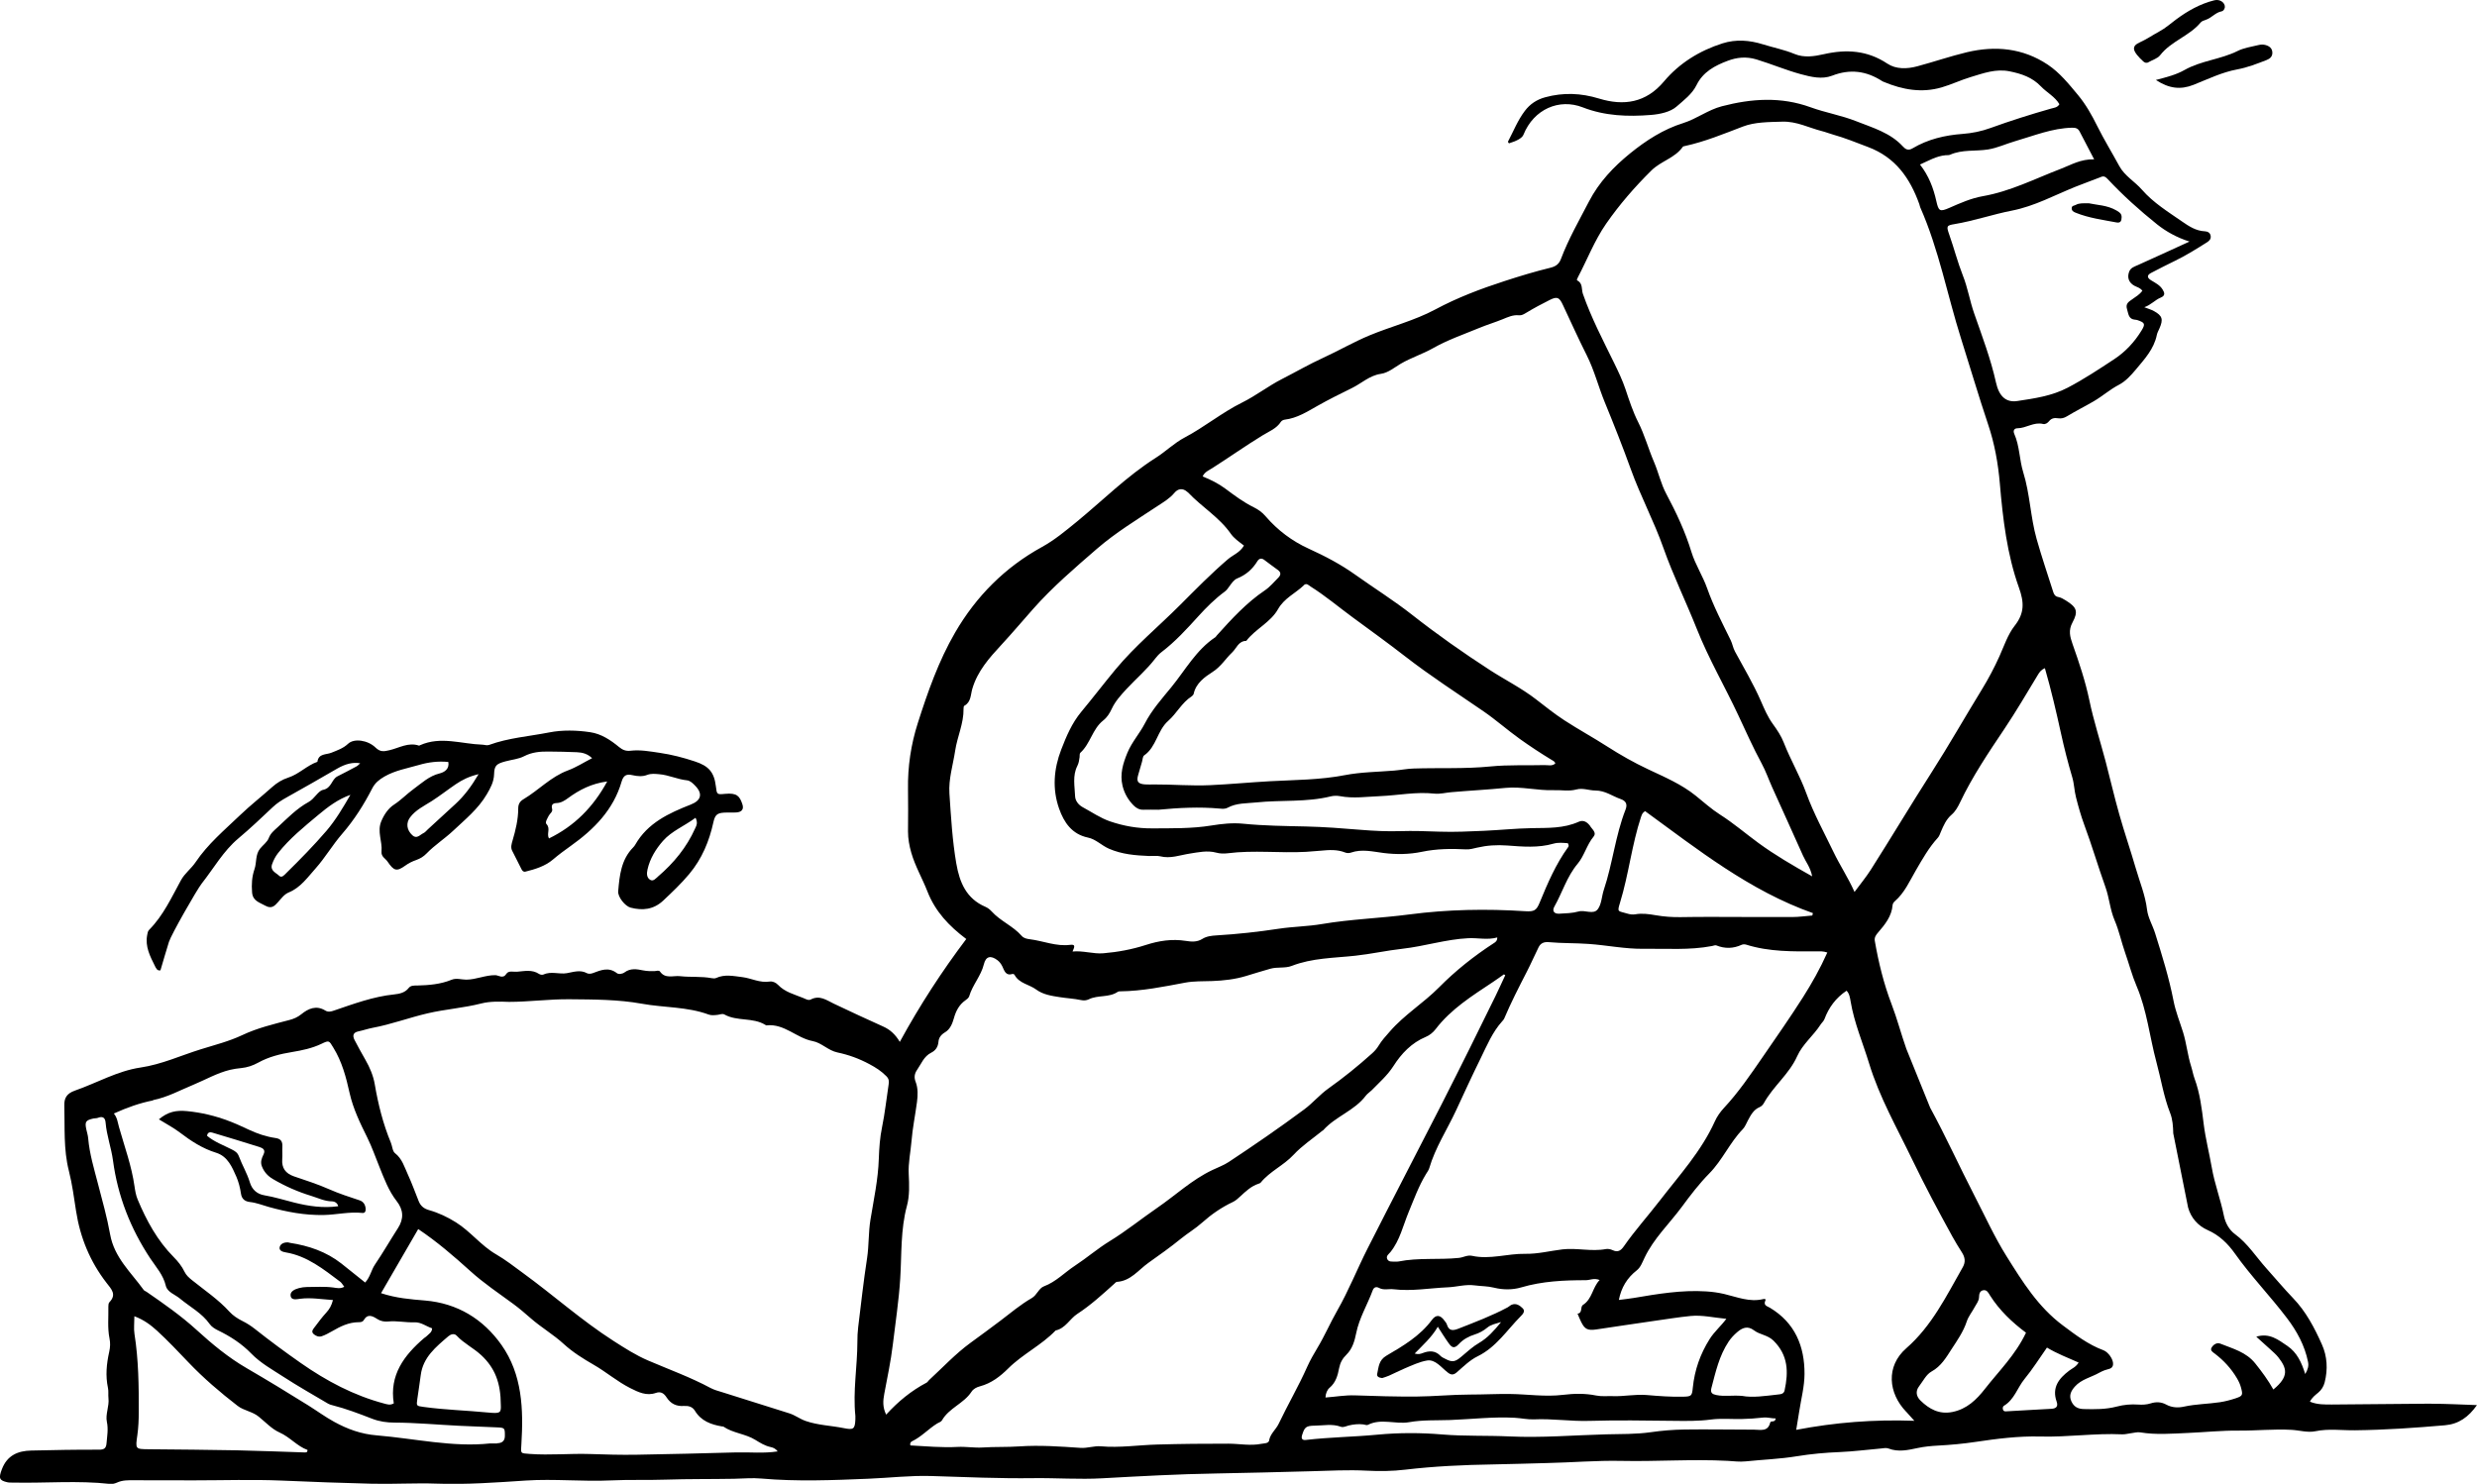 <svg xmlns="http://www.w3.org/2000/svg" width="691" height="414" viewBox="0 0 691 414" fill="none"><g clip-path="url(#clip0_52_1354)"><path d="M678.275 391.633C669.024 391.66 659.787 391.846 650.536 391.872C648.513 391.872 646.409 391.926 644.386 391.074C645.012 389.877 645.864 389.251 646.689 388.573C647.607 387.814 648.22 386.829 648.513 385.659C649.418 382.053 649.231 378.433 647.727 375.094C645.651 370.45 643.295 365.939 639.701 362.2C637.132 359.526 634.749 356.665 632.26 353.897C629.372 350.677 627.056 346.952 623.462 344.317C621.904 343.173 620.813 341.27 620.4 339.234C619.482 334.67 617.791 330.306 617.006 325.715C616.301 321.67 615.262 317.679 614.756 313.607C614.224 309.296 613.718 305.011 612.201 300.913C611.802 299.822 611.615 298.651 611.269 297.573C610.271 294.447 609.978 291.173 609.006 288.02C608.101 285.119 606.93 282.245 606.344 279.251C605.093 272.811 603.15 266.584 601.193 260.344C600.501 258.148 599.223 256.046 598.957 253.824C598.477 249.779 596.92 246.106 595.815 242.274C594.351 237.218 592.621 232.228 591.196 227.159C589.812 222.289 588.694 217.365 587.403 212.469C585.899 206.774 584.062 201.146 582.864 195.397C581.733 189.995 579.989 184.833 578.165 179.67C577.446 177.621 576.981 175.864 578.139 173.709C579.842 170.529 579.35 169.438 576.235 167.495C575.61 167.109 574.931 166.71 574.225 166.577C573.307 166.417 572.987 165.832 572.761 165.1C571.204 160.19 569.54 155.32 568.142 150.357C566.425 144.263 566.305 137.849 564.415 131.769C563.324 128.256 563.43 124.464 561.913 121.044C561.487 120.073 561.979 119.487 562.818 119.487C565.267 119.461 567.384 117.664 569.939 118.29C570.578 118.449 571.204 118.024 571.616 117.518C572.309 116.653 573.16 116.547 574.185 116.706C575.024 116.826 575.783 116.653 576.595 116.161C579.03 114.684 581.599 113.406 584.062 111.969C586.484 110.559 588.588 108.67 591.117 107.352C592.94 106.408 594.471 104.731 595.815 103.121C598.251 100.207 600.887 97.373 601.685 93.448C601.805 92.835 602.138 92.263 602.391 91.678C603.536 89.097 603.243 88.085 600.86 86.781C600.128 86.382 599.303 86.156 598.185 85.717C600.061 85.078 601.193 83.668 602.75 83.042C604.188 82.457 603.788 81.592 603.296 80.78C602.564 79.57 601.299 78.944 600.115 78.226C598.89 77.481 598.903 76.775 600.075 76.15C602.311 74.966 604.587 73.835 606.863 72.717C609.925 71.227 612.8 69.417 615.675 67.608C616.34 67.182 616.833 66.689 616.7 65.811C616.553 64.867 615.781 64.574 615.089 64.534C612.6 64.427 610.63 63.123 608.727 61.806C604.813 59.092 600.714 56.577 597.546 52.944C595.536 50.629 592.714 49.112 591.196 46.305C589.173 42.579 586.95 38.96 585.06 35.168C583.543 32.107 581.892 29.167 579.709 26.532C577.14 23.445 574.585 20.252 571.244 18.03C564.309 13.412 556.602 12.681 548.655 14.583C544.01 15.701 539.484 17.258 534.865 18.495C532.017 19.267 528.929 19.36 526.506 17.75C520.929 14.038 515.086 13.692 508.803 15.116C506.128 15.728 503.279 16.167 500.63 15.062C497.768 13.865 494.747 13.293 491.819 12.375C488.078 11.204 484.271 10.911 480.531 12.095C474.129 14.131 468.498 17.604 464.186 22.727C459.167 28.701 452.978 29.606 446.096 27.503C441.038 25.96 436.153 25.76 431.082 27.131C428.686 27.783 426.836 29.02 425.385 30.936C423.388 33.558 422.203 36.631 420.673 39.519C420.633 39.612 420.846 39.838 420.952 39.998C423.295 39.279 424.639 38.481 424.985 37.603C427.887 30.418 434.982 27.397 441.531 29.952C447.747 32.373 454.136 32.586 460.578 32.067C463.054 31.868 465.982 31.256 467.713 29.726C469.696 27.983 472.052 26.239 473.263 23.765C475.087 20.026 478.455 18.282 481.969 16.965C484.471 16.02 487.08 15.701 489.995 16.579C494.148 17.843 498.154 19.547 502.347 20.691C505.249 21.476 508.284 22.208 511.106 21.117C516.084 19.187 520.596 19.773 524.976 22.58C525.149 22.7 525.348 22.78 525.548 22.86C530.766 25.042 536.13 26 541.667 24.377C544.409 23.578 547.005 22.328 549.747 21.503C553.274 20.438 556.788 19.121 560.635 19.906C563.909 20.571 566.931 21.569 569.354 24.11C570.991 25.827 573.254 26.945 574.505 29.074C573.932 30.045 573.001 30.058 572.229 30.284C566.505 31.908 560.835 33.704 555.244 35.727C552.755 36.631 550.173 37.164 547.484 37.363C542.586 37.722 537.82 38.84 533.548 41.382C532.283 42.14 531.524 41.608 530.819 40.836C527.292 37.004 522.393 35.633 517.828 33.824C513.715 32.187 509.242 31.442 505.076 29.925C496.823 26.931 488.651 27.49 480.345 29.646C476.471 30.657 473.317 33.158 469.59 34.329C463.999 36.072 459.207 39.186 454.748 42.792C450.129 46.544 446.07 50.815 443.261 56.231C440.532 61.5 437.564 66.649 435.461 72.225C434.942 73.608 434.103 74.314 432.519 74.7C428.207 75.751 423.96 77.041 419.741 78.412C413.086 80.567 406.577 83.029 400.374 86.356C394.584 89.456 388.128 91.052 382.072 93.567C377.652 95.403 373.513 97.812 369.173 99.808C365.234 101.604 361.48 103.786 357.62 105.756C353.8 107.698 350.339 110.426 346.479 112.329C340.848 115.123 336.003 119.155 330.453 122.082C327.591 123.585 325.182 125.994 322.4 127.75C314.387 132.833 307.691 139.566 300.397 145.553C297.282 148.095 294.234 150.65 290.64 152.632C280.364 158.287 272.338 166.337 266.441 176.49C261.822 184.447 258.801 193.082 256.032 201.758C254.129 207.705 253.197 213.919 253.304 220.226C253.37 224.151 253.33 228.077 253.304 232.002C253.304 234.024 253.663 235.967 254.222 237.923C255.313 241.715 257.31 245.108 258.721 248.727C260.917 254.316 264.684 258.321 269.556 261.993C262.767 270.988 256.631 280.409 251.014 290.694C249.763 288.592 248.299 287.275 246.409 286.423C241.79 284.334 237.171 282.218 232.592 280.023C230.529 279.038 228.652 277.561 226.15 278.879C225.511 279.211 224.712 278.706 224.02 278.426C221.584 277.428 218.949 276.803 217.032 274.767C216.42 274.128 215.501 273.729 214.716 273.862C211.974 274.301 209.591 272.918 207.009 272.612C204.613 272.319 202.164 271.773 199.781 272.864C199.435 273.024 198.943 272.997 198.543 272.918C195.615 272.359 192.62 272.691 189.692 272.359C187.841 272.146 185.592 273.184 184.114 271.068C183.808 270.629 183.116 270.935 182.597 270.948C181.532 270.975 180.494 270.962 179.429 270.749C177.672 270.389 175.888 270.07 174.238 271.294C173.639 271.747 172.587 271.906 172.095 271.52C169.779 269.711 167.596 270.682 165.346 271.52C164.88 271.693 164.188 271.76 163.776 271.547C161.872 270.496 160.035 271.188 158.145 271.52C156.002 271.893 153.779 270.908 151.636 271.893C151.303 272.039 150.718 271.96 150.398 271.747C148.442 270.429 146.285 270.962 144.222 271.121C143.224 271.201 141.866 270.722 141.241 271.733C140.309 273.197 139.071 272.093 138.206 272.079C135.384 272.039 132.841 273.317 130.073 273.33C128.715 273.33 127.331 272.811 125.986 273.357C122.898 274.621 119.651 274.887 116.363 274.967C115.551 274.98 114.606 274.887 113.993 275.672C112.982 276.976 111.411 277.295 110.014 277.442C104.144 278.04 98.686 280.076 93.175 281.952C92.337 282.245 91.552 282.445 90.753 281.952C88.237 280.396 86.001 281.393 84.058 282.977C83.006 283.828 81.915 284.281 80.69 284.6C76.271 285.758 71.812 286.809 67.645 288.778C63.932 290.535 59.912 291.546 56.065 292.743C50.475 294.473 45.124 296.975 39.174 297.853C32.771 298.798 26.994 302.164 20.885 304.293C18.649 305.078 17.877 306.355 17.943 308.431C18.116 314.538 17.677 320.659 19.221 326.7C20.153 330.386 20.645 334.191 21.231 337.957C22.376 345.328 25.144 352.021 29.71 357.916C31.054 359.659 32.625 361.149 30.522 363.331C30.269 363.597 30.216 364.143 30.229 364.542C30.296 367.509 29.95 370.503 30.549 373.43C30.815 374.721 30.748 375.892 30.469 377.169C29.723 380.496 29.39 383.849 30.122 387.255C30.322 388.173 30.149 389.158 30.256 390.103C30.522 392.351 29.364 394.587 29.816 396.702C30.256 398.778 29.883 400.668 29.723 402.664C29.603 404.18 28.978 404.486 27.5 404.473C21.244 404.447 14.975 404.566 8.719 404.713C4.979 404.792 1.984 406.057 0.519 409.942C-0.399 412.377 -0.279 413.055 2.103 413.574C2.609 413.681 3.155 413.641 3.687 413.654C12.699 413.854 21.71 413.016 30.708 414.027C31.307 414.093 32.013 413.934 32.572 413.681C34.182 412.922 35.873 412.989 37.577 413.002C43.087 413.002 48.611 413.029 54.122 413.029C62.308 413.029 70.494 412.749 78.653 413.095C87.039 413.455 95.412 413.774 103.797 413.974C109.814 414.12 115.83 413.734 121.86 413.947C130.139 414.24 138.405 413.628 146.671 413.082C154.605 412.563 162.551 413.415 170.497 413.042C175.569 412.803 180.68 413.002 185.752 412.829C192.114 412.616 198.463 412.709 204.813 412.59C207.328 412.536 209.871 412.297 212.373 412.523C222.356 413.401 232.339 412.989 242.309 412.576C248.112 412.337 253.929 411.645 259.719 411.818C269.263 412.111 278.807 412.55 288.364 412.417C294.727 412.337 301.102 412.816 307.438 412.457C318.034 411.871 328.629 411.286 339.251 411.113C348.063 410.966 356.861 410.714 365.673 410.487C370.864 410.354 376.055 410.048 381.26 410.328C384.827 410.514 388.461 410.474 392.015 410.048C400.134 409.09 408.28 408.718 416.44 408.585C421.498 408.505 426.583 408.319 431.627 408.199C438.509 408.052 445.404 407.454 452.299 407.6C462.176 407.813 472.052 407.068 481.929 407.587C483.619 407.68 485.27 407.919 487.013 407.733C491.752 407.241 496.517 407.081 501.229 406.309C505.209 405.657 509.202 405.298 513.222 405.138C517.029 404.979 520.809 404.486 524.603 404.154C525.348 404.087 526.174 403.888 526.812 404.14C529.568 405.205 532.27 404.58 534.972 404.007C536.849 403.608 538.726 403.435 540.642 403.329C544.143 403.143 547.644 402.823 551.105 402.304C557.094 401.413 563.151 400.641 569.141 400.801C576.794 401.014 584.381 399.829 592.022 400.189C592.86 400.229 593.699 399.962 594.537 399.869C595.376 399.763 596.255 399.51 597.053 399.643C601.486 400.375 605.958 399.989 610.377 399.803C615.023 399.603 619.735 399.111 624.34 399.151C629.318 399.204 634.27 398.658 639.262 398.938C641.484 399.058 643.734 399.776 645.917 399.324C649.617 398.552 653.331 399.111 657.005 399.058C665.391 398.964 673.736 398.379 682.069 397.66C685.889 397.328 688.658 395.359 690.987 392.032C686.488 391.886 682.375 391.646 678.262 391.66L678.275 391.633ZM586.099 49.365C586.95 49.032 587.39 49.339 587.975 49.964C592.248 54.528 596.893 58.706 601.779 62.618C604.135 64.494 607.209 66.277 610.803 67.395C605.585 69.776 600.993 71.905 596.374 73.968C595.389 74.407 594.378 74.686 593.952 75.831C593.353 77.481 593.885 78.878 595.429 79.729C596.161 80.128 597.053 80.275 597.652 81.14C596.907 82.138 595.842 82.79 594.83 83.495C593.859 84.173 592.887 84.719 593.366 86.249C593.779 87.553 593.752 89.07 595.642 89.203C595.855 89.216 596.068 89.243 596.268 89.309C598.331 90.015 598.544 90.374 597.439 92.183C595.483 95.39 592.967 98.118 589.826 100.194C585.579 102.988 581.347 105.795 576.821 108.164C572.375 110.492 567.557 111.158 562.751 111.89C559.583 112.369 557.653 110.532 556.815 106.74C555.351 100.127 552.955 93.833 550.732 87.46C549.521 84 548.935 80.301 547.577 76.882C546.1 73.143 545.115 69.257 543.784 65.478C542.945 63.097 542.998 62.897 545.261 62.525C550.692 61.62 555.896 59.81 561.274 58.759C567.583 57.522 573.16 54.448 579.017 52.093C581.36 51.148 583.756 50.31 586.112 49.378L586.099 49.365ZM542.732 43.311C543.158 43.271 543.624 43.337 543.997 43.178C547.391 41.661 551.078 42.26 554.592 41.701C557.174 41.288 559.61 40.131 562.126 39.399C567.37 37.882 572.482 35.753 578.072 35.633C579.084 35.607 579.709 35.86 580.135 36.671C581.413 39.08 582.664 41.501 584.195 44.455C580.415 44.362 577.779 45.999 574.931 47.09C567.73 49.844 560.835 53.397 553.115 54.741C549.92 55.3 546.845 56.657 543.824 57.987C541.148 59.158 540.802 58.932 540.176 56.124C539.365 52.492 538.087 49.072 535.611 45.906C538.02 44.841 540.163 43.55 542.732 43.311ZM440.12 77.481C442.769 72.464 444.805 67.115 448.04 62.445C451.753 57.096 455.999 52.199 460.671 47.582C463.374 44.908 467.247 44.109 469.443 40.969C469.55 40.823 469.816 40.783 470.029 40.743C475.633 39.519 480.89 37.337 486.228 35.301C489.556 34.023 493.456 34.063 497.183 33.944C501.189 33.81 504.584 35.647 508.244 36.578C509.269 36.831 510.267 37.243 511.279 37.523C514.646 38.468 517.868 39.785 521.129 41.022C528.796 43.91 532.816 49.711 535.424 56.949C535.531 57.242 535.558 57.575 535.691 57.867C540.895 69.643 543.225 82.324 547.085 94.525C549.614 102.509 551.97 110.532 554.632 118.463C556.429 123.798 557.414 129.334 557.893 134.949C558.732 144.795 559.89 154.641 563.217 163.956C564.695 168.08 564.788 171.088 562.019 174.6C560.103 177.049 559.078 180.215 557.773 183.116C556.336 186.309 554.698 189.396 552.862 192.39C548.15 200.068 543.704 207.918 538.845 215.503C533.082 224.511 527.598 233.692 521.861 242.713C520.556 244.749 518.999 246.625 517.349 248.861C515.552 244.829 513.262 241.423 511.492 237.723C508.883 232.295 505.955 226.986 503.905 221.344C502.134 216.461 499.499 212.03 497.622 207.213C496.903 205.364 495.759 203.634 494.574 202.01C493.11 200.001 492.178 197.766 491.206 195.544C489.13 190.807 486.481 186.349 484.018 181.812C483.446 180.774 483.313 179.683 482.821 178.659C480.491 173.895 478.015 169.171 476.258 164.195C475.02 160.669 472.944 157.569 471.852 154.003C470.122 148.321 467.606 142.985 464.811 137.743C463.334 134.975 462.655 131.782 461.404 128.868C459.833 125.209 458.808 121.363 456.984 117.757C455.534 114.897 454.495 111.717 453.47 108.63C452.618 106.088 451.487 103.746 450.329 101.351C447.214 94.991 443.913 88.697 441.571 81.978C441.145 80.754 441.597 79.104 440.066 78.279C439.72 78.093 440 77.747 440.146 77.481H440.12ZM441.158 368.96C442.103 370.836 442.928 371.275 445.284 370.929C450.635 370.17 455.973 369.292 461.324 368.56C464.784 368.081 468.232 367.496 471.679 367.163C474.834 366.857 478.082 367.629 481.596 367.962C480.078 369.998 478.228 371.554 476.937 373.603C474.302 377.781 472.731 382.266 472.238 387.162C472.012 389.437 471.892 389.637 469.563 389.69C466.169 389.77 462.775 389.517 459.42 389.225C456.199 388.945 453.098 389.65 449.93 389.531C448.372 389.477 446.842 389.677 445.258 389.358C442.223 388.732 439.068 388.799 436.047 389.171C431.068 389.783 426.143 388.985 421.205 388.932C417.491 388.892 413.791 389.091 410.091 389.091C405.112 389.091 400.121 389.61 395.143 389.65C389.419 389.69 383.709 389.517 377.985 389.318C375.23 389.225 372.528 389.717 369.759 389.916C369.799 388.799 370.265 387.748 370.864 387.242C372.661 385.738 373.18 383.756 373.579 381.68C373.872 380.19 374.511 379.032 375.629 377.941C377.24 376.371 377.892 374.162 378.318 372.02C379.17 367.736 381.459 364.036 382.937 360.018C383.27 359.087 383.975 358.94 384.707 359.339C386.038 360.058 387.423 359.539 388.767 359.712C393.852 360.324 398.87 359.379 403.915 359.167C406.417 359.06 408.853 358.275 411.435 358.634C413.205 358.874 415.002 358.821 416.786 359.273C419.275 359.898 421.964 359.898 424.32 359.206C430.256 357.45 436.286 357.184 442.383 357.184C443.541 357.184 444.645 356.505 446.243 357.131C444.219 359.233 444.206 362.4 441.61 364.076C440.745 364.635 441.584 366.325 440.08 366.525C440.439 367.35 440.759 368.188 441.158 368.986V368.96ZM449.85 348.801C449.304 348.535 448.585 348.389 448 348.495C443.94 349.267 439.867 348.109 435.86 348.588C432.413 349.001 429.019 349.892 425.491 349.826C420.54 349.733 415.655 351.489 410.65 350.385C409.345 350.092 408.201 350.85 406.936 350.97C401.346 351.542 395.675 350.85 390.125 351.968C389.818 352.035 389.486 352.008 389.166 351.995C388.341 351.968 387.329 352.181 386.957 351.196C386.65 350.371 387.449 349.879 387.902 349.32C390.524 346.047 391.402 341.962 392.96 338.196C394.451 334.604 395.768 330.931 397.805 327.578C398.124 327.046 398.537 326.527 398.71 325.942C400.4 320.167 403.715 315.164 406.217 309.762C408.467 304.905 410.703 300.035 413.072 295.232C414.803 291.706 416.333 287.98 419.035 284.973C419.248 284.733 419.488 284.494 419.608 284.214C421.498 279.744 423.721 275.432 425.93 271.121C427.088 268.873 428.1 266.544 429.218 264.282C429.804 263.111 430.762 262.752 432.093 262.872C435.767 263.204 439.467 263.098 443.168 263.364C448.319 263.723 453.43 264.801 458.555 264.721C464.891 264.628 471.28 265.16 477.589 263.949C478.002 263.87 478.481 263.643 478.801 263.776C481.197 264.734 483.526 264.681 485.869 263.603C486.228 263.444 486.747 263.444 487.133 263.564C493.576 265.599 500.231 265.466 506.873 265.44C507.725 265.44 508.563 265.347 509.761 265.759C507.752 270.27 505.449 274.328 502.973 278.24C499.392 283.882 495.546 289.35 491.765 294.859C488.358 299.796 484.99 304.772 480.877 309.176C479.879 310.254 478.987 311.531 478.388 312.862C474.634 321.178 468.511 327.871 463.027 334.976C459.74 339.248 456.106 343.266 453.018 347.71C452.166 348.934 451.314 349.506 449.837 348.788L449.85 348.801ZM443.687 230.578C442.928 229.514 441.837 228.622 440.413 229.274C436.206 231.177 431.761 230.977 427.315 231.057C422.869 231.137 418.436 231.603 413.991 231.802C409.864 231.975 405.751 232.188 401.598 232.042C397.925 231.909 394.224 231.776 390.524 231.895C386.943 232.002 383.309 231.829 379.729 231.536C374.564 231.11 369.44 230.711 364.249 230.592C358.445 230.458 352.602 230.405 346.798 229.82C343.83 229.527 340.875 229.846 337.92 230.325C332.476 231.217 326.965 231.084 321.455 231.124C317.328 231.15 313.495 230.472 309.661 229.168C306.919 228.223 304.563 226.573 302.047 225.216C300.889 224.591 299.971 223.446 299.918 222.182C299.811 219.361 299.159 216.447 300.53 213.72C300.929 212.935 301.062 212.11 301.169 211.271C301.222 210.846 301.129 210.26 301.382 210.034C304.177 207.492 304.75 203.394 307.744 201.026C308.876 200.134 309.555 199.017 310.154 197.739C311.139 195.637 312.656 193.974 314.253 192.244C316.902 189.383 319.91 186.842 322.28 183.728C322.786 183.063 323.385 182.424 324.05 181.919C327.857 179.018 331.078 175.492 334.259 171.979C336.549 169.451 338.945 167.069 341.687 165.047C342.219 164.661 342.539 164.155 342.911 163.65C343.524 162.798 344.216 161.76 345.108 161.401C347.597 160.403 349.42 158.793 350.791 156.544C351.217 155.852 351.896 155.613 352.681 156.212C353.946 157.183 355.237 158.114 356.528 159.059C357.447 159.738 357.3 160.483 356.595 161.188C355.384 162.385 354.279 163.756 352.894 164.687C347.73 168.16 343.59 172.698 339.464 177.275C339.318 177.434 339.224 177.647 339.065 177.767C333.714 181.306 330.679 186.935 326.766 191.725C324.13 194.945 321.321 198.072 319.338 201.917C317.914 204.658 315.731 207.067 314.506 210.034C313.282 213.001 312.363 215.968 313.149 219.242C313.668 221.371 314.706 223.154 316.21 224.697C316.982 225.482 317.874 225.974 319.032 225.921C320.403 225.868 321.787 225.921 323.172 225.921C328.869 225.376 334.566 225.083 340.276 225.602C341.021 225.668 341.793 225.735 342.472 225.362C344.988 223.992 347.73 224.178 350.472 223.885C357.38 223.154 364.408 223.885 371.237 222.195C372.035 221.996 372.954 221.983 373.779 222.129C377.533 222.847 381.233 222.275 384.973 222.129C390.031 221.916 395.05 220.865 400.134 221.424C401.718 221.597 403.289 221.158 404.873 221.025C409.918 220.585 414.962 220.333 420.007 219.827C424.453 219.388 428.952 220.625 433.531 220.466C435.581 220.386 437.671 220.838 439.76 220.266C441.557 219.774 443.341 220.559 445.031 220.559C447.8 220.559 449.77 222.129 452.113 222.941C453.603 223.46 454.056 224.404 453.47 225.895C450.635 233.133 449.876 240.93 447.414 248.262C446.815 250.058 446.802 252.24 445.737 253.664C444.512 255.301 442.183 253.797 440.346 254.316C438.642 254.795 436.792 254.822 434.995 254.928C433.557 255.008 432.919 254.17 433.611 252.959C435.847 249.02 437.098 244.576 440.106 240.997C441.983 238.761 442.649 235.701 444.579 233.386C445.431 232.361 444.233 231.403 443.674 230.618L443.687 230.578ZM363.663 163.317C364.488 162.545 365.007 163.264 365.58 163.623C369.719 166.218 373.446 169.384 377.386 172.272C382.258 175.851 387.17 179.39 391.948 183.103C399.003 188.585 406.497 193.401 413.844 198.458C417.345 200.866 420.526 203.7 423.987 206.175C426.836 208.211 429.751 210.127 432.746 211.95C433.185 212.216 433.717 212.389 433.877 213.014C432.972 213.839 431.867 213.44 430.842 213.467C425.851 213.6 420.819 213.347 415.868 213.839C408.68 214.558 401.492 214.185 394.304 214.425C392.507 214.478 390.724 214.851 388.927 214.997C384.321 215.383 379.676 215.396 375.137 216.274C368.268 217.605 361.307 217.592 354.359 217.964C348.755 218.27 343.151 218.816 337.561 219.069C332.396 219.308 327.165 218.842 321.96 218.869C321.108 218.869 320.257 218.922 319.405 218.856C317.435 218.696 316.982 218.044 317.515 216.208C317.861 214.984 318.22 213.773 318.579 212.549C318.766 211.937 318.766 211.045 319.178 210.766C322.626 208.384 322.812 203.833 325.9 201.119C328.23 199.07 329.681 196.063 332.409 194.306C332.662 194.147 332.928 193.841 332.995 193.574C333.634 190.581 336.15 188.838 338.266 187.48C340.609 185.99 341.86 183.808 343.71 182.052C344.961 180.867 345.48 178.832 347.677 178.805C350.246 175.452 354.439 173.669 356.528 169.957C358.245 166.909 361.333 165.566 363.689 163.343L363.663 163.317ZM457.823 227.877C457.983 227.385 458.102 226.853 458.914 226.307C473.636 237.032 488.092 248.528 505.742 254.768C505.688 254.995 505.635 255.221 505.569 255.434C503.718 255.58 501.855 255.859 500.005 255.859C492.471 255.886 484.937 255.833 477.403 255.82C474.555 255.82 471.693 255.833 468.844 255.886C466.502 255.926 464.185 255.753 461.869 255.354C460.006 255.034 458.102 254.755 456.172 255.101C455.467 255.221 454.668 255.114 453.976 254.901C451.381 254.09 451.061 254.675 451.94 251.828C454.362 243.951 455.214 235.688 457.81 227.864L457.823 227.877ZM338.146 130.638C342.898 127.617 347.477 124.37 352.282 121.43C353.999 120.379 356.142 119.567 357.34 117.664C357.54 117.358 358.059 117.119 358.445 117.079C361.826 116.68 364.741 114.817 367.496 113.26C370.638 111.477 373.925 109.854 377.12 108.284C379.795 106.98 382.058 104.758 385.213 104.305C387.276 104.012 389.02 102.509 390.737 101.498C393.665 99.781 396.886 98.783 399.815 97.12C403.848 94.831 408.307 93.301 412.62 91.518C414.763 90.627 416.999 89.961 419.155 89.083C420.633 88.484 422.057 87.793 423.734 87.966C424.506 88.045 425.092 87.673 425.757 87.274C427.914 85.97 430.15 84.772 432.399 83.654C434.409 82.656 435.022 82.976 435.993 85.078C438.19 89.788 440.346 94.539 442.675 99.182C444.778 103.374 445.91 107.924 447.68 112.235C450.209 118.409 452.672 124.61 454.935 130.89C457.623 138.368 461.39 145.38 464.039 152.885C466.754 160.563 470.362 167.934 473.37 175.505C476.671 183.821 481.157 191.499 484.924 199.549C487.027 204.046 489.063 208.61 491.433 213.001C492.591 215.13 493.389 217.459 494.388 219.681C497.249 226.041 500.151 232.374 502.986 238.748C503.745 240.464 505.023 241.928 505.542 244.509C500.058 241.423 495.146 238.562 490.527 235.182C486.947 232.561 483.579 229.66 479.812 227.265C477.416 225.735 475.273 223.806 473.05 222.009C469.044 218.776 464.319 216.793 459.74 214.624C455.786 212.762 452.033 210.633 448.359 208.278C444.446 205.763 440.333 203.527 436.433 200.986C433.677 199.19 431.108 197.14 428.499 195.118C424.466 191.991 419.901 189.716 415.641 186.961C408.174 182.131 400.92 177.022 393.918 171.527C388.847 167.535 383.336 164.102 378.078 160.35C374.005 157.449 369.653 155.16 365.087 153.085C360.495 150.996 356.382 147.935 353.041 144.023C352.136 142.959 351.004 142.147 349.78 141.548C346.905 140.138 344.376 138.235 341.82 136.332C339.916 134.922 337.747 133.818 335.497 132.939C336.03 131.675 337.201 131.25 338.146 130.638ZM266.787 240.997C265.669 234.503 265.297 227.944 264.857 221.384C264.591 217.339 265.856 213.44 266.455 209.475C267.04 205.536 268.864 201.851 268.797 197.779C268.797 197.486 268.824 197.007 269.01 196.914C270.914 195.89 270.754 193.854 271.233 192.217C272.684 187.241 275.972 183.568 279.366 179.896C282.388 176.636 285.249 173.23 288.204 169.903C293.635 163.769 299.838 158.46 306.014 153.111C311.245 148.587 317.142 145.008 322.892 141.202C324.543 140.111 326.3 139.1 327.617 137.517C328.629 136.306 329.933 136.093 331.225 137.251C331.304 137.317 331.398 137.37 331.478 137.45C335.244 141.442 340.116 144.289 343.324 148.88C344.242 150.197 345.574 151.115 347.024 152.22C345.893 154.189 343.95 154.828 342.525 156.052C337.84 160.057 333.554 164.448 329.201 168.799C323.212 174.8 316.623 180.229 311.192 186.775C307.957 190.674 304.883 194.705 301.648 198.591C298.986 201.811 297.482 205.43 296.044 209.142C293.968 214.531 293.515 220.093 295.445 225.588C296.816 229.474 299.013 232.747 303.512 233.692C305.708 234.144 307.279 235.887 309.355 236.792C312.989 238.375 316.729 238.668 320.523 238.828C321.521 238.868 322.746 238.695 323.611 238.908C326.539 239.64 329.108 238.588 331.877 238.163C334.22 237.803 336.788 237.205 339.318 237.896C340.316 238.176 341.447 238.202 342.472 238.069C349.74 237.138 357.047 238.069 364.315 237.67C365.686 237.59 367.057 237.484 368.428 237.351C370.757 237.125 373.06 236.965 375.296 237.87C375.749 238.056 376.401 238.056 376.867 237.883C379.929 236.819 382.937 237.604 385.972 237.99C389.552 238.442 393.159 238.389 396.673 237.657C400.76 236.805 404.846 236.765 408.946 236.978C410.064 237.032 411.036 236.739 412.061 236.499C414.829 235.861 417.558 235.688 420.46 235.901C424.732 236.22 429.112 236.619 433.384 235.382C434.742 234.996 436.113 235.169 437.378 235.262C437.604 235.728 437.697 236.02 437.484 236.313C434.023 241.077 431.734 246.439 429.511 251.841C428.619 254.01 427.994 254.396 425.491 254.236C414.67 253.531 403.835 253.73 393.119 255.141C385.013 256.205 376.827 256.445 368.774 257.815C364.781 258.494 360.734 258.521 356.768 259.119C350.991 259.998 345.201 260.636 339.384 260.982C338 261.062 336.576 261.222 335.404 261.967C333.9 262.912 332.303 262.752 330.772 262.512C326.939 261.914 323.345 262.459 319.631 263.657C315.824 264.894 311.791 265.639 307.798 265.972C305.016 266.211 302.154 265.187 299.199 265.48C299.598 264.508 300.277 263.391 298.573 263.617C294.66 264.122 291.079 262.539 287.326 262.06C286.474 261.954 285.609 261.794 285.01 261.115C282.614 258.361 279.086 257.004 276.651 254.303C276.171 253.77 275.532 253.278 274.88 252.999C269.569 250.723 267.692 246.199 266.787 240.97V240.997ZM42.688 306.941C46.708 306.142 50.222 304.186 53.935 302.656C57.343 301.246 60.551 299.37 64.185 298.492C65.223 298.239 66.235 298.106 67.299 297.999C68.977 297.826 70.481 297.334 72.038 296.482C74.94 294.872 78.148 294.061 81.529 293.515C84.204 293.076 87.093 292.477 89.688 291.227C91.871 290.175 91.791 290.348 92.976 292.278C95.412 296.216 96.543 300.527 97.541 305.025C98.513 309.323 100.47 313.394 102.453 317.373C103.771 320.034 104.729 322.828 105.847 325.569C107.178 328.882 108.43 332.275 110.679 335.149C112.543 337.531 112.716 340.019 111.025 342.641C108.842 346.034 106.832 349.533 104.569 352.873C103.558 354.376 103.305 356.253 101.867 357.836C99.525 355.96 97.395 354.23 95.225 352.527C91.006 349.227 86.134 347.564 80.903 346.765C80.69 346.739 80.49 346.632 80.291 346.632C79.239 346.606 78.214 347.018 78.014 347.976C77.802 349.001 78.933 349.293 79.718 349.427C85.722 350.438 90.26 354.137 94.919 357.623C95.319 357.929 95.571 358.421 96.037 359.02C94.946 359.646 93.908 359.353 92.936 359.22C90.5 358.9 88.051 359.087 85.602 359.087C84.87 359.087 84.111 359.206 83.392 359.393C82.221 359.699 80.85 360.324 81.076 361.588C81.289 362.852 82.727 362.493 83.778 362.36C86.746 361.987 89.648 362.506 92.883 362.719C92.483 364.303 91.884 365.287 91.019 366.232C89.874 367.483 88.85 368.84 87.838 370.197C87.425 370.756 86.72 371.448 87.425 372.153C88.024 372.739 88.929 373.098 89.755 372.818C90.753 372.486 91.698 371.953 92.616 371.435C94.933 370.091 97.288 368.906 100.057 368.906C100.603 368.906 101.149 368.853 101.455 368.348C102.56 366.458 103.904 367.163 105.222 368.002C106.167 368.614 107.205 368.813 108.27 368.707C110.732 368.454 113.142 369.026 115.591 368.933C117.481 368.853 118.905 370.077 120.542 370.61C120.516 371.78 119.637 372.14 119.091 372.739C118.879 372.965 118.586 373.124 118.333 373.324C112.702 378.141 108.589 383.676 109.854 391.553C108.802 392.139 108.03 391.819 107.192 391.606C98.686 389.344 91.086 385.313 83.898 380.283C79.545 377.236 75.286 374.096 71.12 370.796C70.041 369.944 68.87 369.186 67.632 368.574C66.275 367.895 64.983 367.044 64.025 365.992C60.924 362.573 57.117 360.031 53.563 357.171C52.724 356.492 51.952 355.827 51.473 354.829C50.727 353.272 49.663 351.955 48.465 350.744C43.899 346.14 40.878 340.578 38.402 334.67C37.909 333.486 37.696 332.195 37.523 330.998C36.725 325.316 34.755 319.981 33.211 314.512C32.838 313.221 32.731 311.837 31.76 310.68C35.42 309.017 38.974 307.752 42.688 307.021V306.941ZM125.068 372.832C125.72 372.273 126.719 371.927 127.397 372.659C129.421 374.841 132.123 376.105 134.292 378.141C138.059 381.667 139.696 385.818 139.71 391.979C139.816 394.228 139.55 394.427 136.182 394.108C130.179 393.522 124.123 393.363 118.133 392.538C116.15 392.258 116.136 392.298 116.429 390.262C116.735 388.067 117.095 385.871 117.374 383.663C118.013 378.673 121.621 375.799 125.068 372.832ZM85.123 405.245C78.773 405.045 72.411 404.779 66.061 404.646C57.902 404.486 49.729 404.433 41.57 404.353C37.696 404.313 37.763 404.34 38.322 400.362C38.615 398.273 38.708 396.13 38.708 394.015C38.735 386.71 38.655 379.405 37.51 372.153C37.284 370.703 37.483 369.186 37.483 367.243C40.119 368.215 42.089 369.705 43.846 371.315C46.881 374.096 49.703 377.103 52.551 380.083C56.784 384.528 61.443 388.506 66.288 392.245C68.018 393.589 70.374 393.788 72.184 395.265C74.075 396.796 75.845 398.725 77.975 399.67C80.916 400.974 82.9 403.515 85.775 404.54C85.801 405.218 85.415 405.245 85.136 405.232L85.123 405.245ZM138.672 402.73C138.139 402.73 137.607 402.73 136.715 402.73C126.293 403.848 115.777 401.373 105.129 400.481C100.736 400.122 96.996 398.765 93.229 396.702C90.7 395.319 88.41 393.629 85.988 392.112C80.317 388.573 74.607 385.1 68.844 381.747C63.652 378.739 59.153 374.987 54.787 371.009C50.461 367.07 45.683 363.744 40.891 360.431C40.625 360.244 40.265 360.151 40.092 359.912C36.565 355.002 31.88 350.89 30.721 344.397C29.87 339.647 28.552 334.963 27.327 330.279C26.249 326.115 24.971 321.937 24.599 317.586C24.532 316.747 24.253 315.922 24.079 315.097C23.627 312.982 23.906 312.556 26.076 312.064C26.489 311.97 26.955 312.037 27.327 311.877C28.672 311.345 29.351 311.891 29.457 313.195C29.75 316.8 31.041 320.22 31.52 323.786C32.851 333.726 36.405 342.774 41.929 351.116C43.526 353.525 45.55 355.707 46.255 358.741C46.681 360.537 48.824 361.162 50.195 362.307C52.99 364.635 56.318 366.338 58.501 369.425C59.02 370.171 59.925 370.743 60.764 371.155C64.225 372.832 67.393 374.867 70.095 377.648C72.677 380.31 75.938 382.106 79.013 384.102C83.086 386.75 87.332 389.145 91.512 391.62C91.871 391.833 92.297 391.966 92.696 392.059C96.503 393.017 100.164 394.427 103.811 395.838C105.847 396.623 107.91 396.915 110.04 396.915C116.097 396.942 122.113 397.514 128.143 397.807C131.63 397.98 135.104 398.086 138.592 398.246C140.815 398.339 140.855 398.406 140.841 400.654C140.832 401.994 140.1 402.668 138.645 402.677L138.672 402.73ZM205.425 405.232C196.081 405.484 186.723 405.737 177.379 405.884C173.146 405.95 168.9 405.83 164.667 405.684C159.037 405.498 153.42 406.07 147.789 405.657C145.074 405.458 145.287 405.591 145.447 402.983C146.046 393.256 145.726 383.49 139.883 375.227C134.798 368.042 127.624 363.611 118.546 362.852C114.539 362.52 110.519 362.2 106.3 360.803C109.774 354.815 113.208 348.894 116.669 342.92C121.9 346.419 126.599 350.478 131.164 354.603C134.945 358.035 139.137 360.816 143.197 363.81C144.901 365.061 146.512 366.458 148.082 367.829C151.037 370.41 154.431 372.366 157.333 375.04C159.809 377.302 162.751 379.125 165.679 380.815C169.14 382.811 172.175 385.446 175.769 387.269C178.098 388.439 180.347 389.557 182.996 388.626C184.407 388.133 185.272 388.839 185.938 389.863C187.096 391.646 188.653 392.418 190.783 392.272C191.968 392.192 193.152 392.445 193.845 393.589C195.575 396.476 198.37 397.474 201.458 397.993C201.565 398.006 201.698 397.967 201.778 398.02C204.493 399.883 207.927 400.016 210.709 401.732C212.067 402.57 213.411 403.409 214.995 403.741C215.714 403.901 216.366 404.167 216.952 404.952C212.972 405.564 209.205 405.138 205.451 405.232H205.425ZM245.157 323.307C244.971 329.082 243.746 334.657 242.828 340.299C242.242 343.865 242.429 347.471 241.883 351.05C240.898 357.423 240.193 363.85 239.407 370.264C239.234 371.634 239.181 373.018 239.181 374.402C239.168 381.294 237.903 388.147 238.622 395.053C238.648 395.372 238.622 395.691 238.622 396.011C238.502 398.765 238.089 399.004 235.321 398.446C231.807 397.74 228.2 397.66 224.752 396.463C223.115 395.891 221.784 394.826 220.16 394.321C213.93 392.378 207.701 390.409 201.485 388.439C200.38 388.094 199.262 387.814 198.21 387.255C192.607 384.248 186.63 382.093 180.8 379.591C177.379 378.127 174.238 376.105 171.123 374.109C162.271 368.427 154.418 361.389 145.939 355.215C143.463 353.405 141.028 351.489 138.379 349.959C134.199 347.537 131.271 343.599 127.198 341.044C124.828 339.554 122.339 338.383 119.704 337.638C118.186 337.212 117.308 336.427 116.775 335.069C115.79 332.621 114.899 330.12 113.794 327.725C112.822 325.622 112.21 323.307 110.187 321.737C109.481 321.191 109.454 319.808 109.042 318.823C106.859 313.567 105.501 308.112 104.543 302.51C104.144 300.155 103.172 297.84 101.947 295.711C100.896 293.874 99.858 292.012 98.886 290.122C98.313 288.978 98.487 288.073 99.964 287.767C101.308 287.488 102.613 287.022 103.957 286.769C109.175 285.798 114.14 283.922 119.304 282.724C124.256 281.566 129.314 281.234 134.226 279.983C136.675 279.358 139.284 279.424 141.973 279.531C147.563 279.531 153.26 278.732 159.01 278.799C165.706 278.865 172.467 278.852 179.003 280.036C185.219 281.167 191.675 280.848 197.705 283.07C198.45 283.349 199.382 283.243 200.207 283.15C200.833 283.083 201.498 282.737 202.071 283.043C205.638 285.039 210.017 283.789 213.518 285.957C213.611 286.011 213.717 286.09 213.811 286.09C218.789 285.518 222.183 289.63 226.749 290.481C229.158 290.934 231.061 293.103 233.59 293.635C236.745 294.3 239.647 295.351 242.548 296.908C244.345 297.866 245.876 298.851 247.274 300.275C247.979 300.993 248.046 301.672 247.899 302.563C247.287 306.542 246.874 310.547 246.063 314.485C245.45 317.413 245.264 320.406 245.157 323.32V323.307ZM247.207 394.693C246.182 392.591 246.329 390.781 246.675 388.932C247.513 384.381 248.512 379.831 249.057 375.24C249.79 369.066 250.748 362.932 251.134 356.705C251.56 349.945 251.2 343.093 253.011 336.413C253.769 333.619 253.65 330.519 253.503 327.578C253.343 324.465 254.022 321.471 254.275 318.424C254.568 314.765 255.327 311.132 255.806 307.473C256.059 305.57 256.125 303.614 255.42 301.805C254.927 300.541 255.154 299.49 255.833 298.505C257.017 296.802 257.723 294.726 259.786 293.701C260.971 293.116 261.676 292.118 261.796 290.681C261.889 289.51 262.528 288.672 263.673 287.993C265.03 287.182 265.669 285.651 266.108 284.081C266.654 282.112 267.559 280.329 269.303 279.105C269.729 278.812 270.235 278.413 270.368 277.974C271.3 274.794 273.669 272.292 274.468 269.032C275.013 266.797 276.371 266.491 278.235 267.888C278.82 268.327 279.259 268.913 279.606 269.604C280.178 270.775 280.511 272.345 282.454 271.747C282.614 271.693 282.933 271.827 283.013 271.973C284.304 274.421 287.126 274.634 289.096 276.111C290.973 277.508 293.409 277.867 295.645 278.213C297.588 278.519 299.598 278.613 301.542 279.025C302.327 279.198 303.099 279.131 303.711 278.825C306.28 277.548 309.395 278.413 311.844 276.71C312.004 276.603 312.257 276.59 312.47 276.59C318.619 276.523 324.596 275.299 330.599 274.168C333.048 273.703 335.657 273.809 338.186 273.716C341.394 273.596 344.602 273.224 347.57 272.319C349.833 271.627 352.096 270.935 354.385 270.283C356.395 269.724 358.485 270.216 360.335 269.498C366.072 267.263 372.142 267.302 378.092 266.651C382.511 266.171 386.837 265.2 391.243 264.708C397.406 264.016 403.369 262.073 409.598 261.767C412.3 261.634 414.976 262.326 417.691 261.554C417.691 262.552 417.185 262.845 416.759 263.124C411.222 266.717 406.058 270.815 401.439 275.486C397.099 279.877 391.775 283.11 387.729 287.78C386.611 289.058 385.453 290.295 384.574 291.772C384.095 292.584 383.429 293.316 382.724 293.941C378.864 297.414 374.831 300.674 370.598 303.681C368.162 305.411 366.258 307.726 363.862 309.509C356.981 314.618 349.926 319.475 342.778 324.199C341.367 325.13 339.743 325.715 338.213 326.447C332.502 329.148 327.924 333.513 322.772 337.039C318.353 340.073 314.187 343.465 309.595 346.273C306.2 348.349 303.166 350.983 299.838 353.166C296.963 355.055 294.567 357.65 291.213 358.9C289.788 359.433 289.282 361.335 287.832 362.174C284.704 363.97 281.948 366.312 279.073 368.494C276.305 370.596 273.483 372.645 270.687 374.694C266.534 377.728 262.98 381.56 259.174 385.06C258.934 385.273 258.788 385.605 258.521 385.752C254.275 387.987 250.588 390.981 247.194 394.707L247.207 394.693ZM354.079 401.839C353.879 402.783 352.695 402.677 351.883 402.836C348.835 403.449 345.773 402.81 342.725 402.797C336.083 402.783 329.441 402.85 322.799 403.036C317.554 403.182 312.35 403.994 307.052 403.528C305.282 403.369 303.325 404.101 301.422 403.967C295.738 403.582 290.055 403.169 284.358 403.555C280.95 403.795 277.529 403.635 274.108 403.861C271.832 404.007 269.489 403.582 267.16 403.701C262.754 403.941 258.362 403.515 253.996 403.289C253.743 402.757 254.089 402.291 254.368 402.158C257.031 400.907 258.987 398.672 261.45 397.155C261.902 396.875 262.541 396.716 262.768 396.303C264.737 392.83 268.864 391.606 271.007 388.32C271.539 387.495 272.458 387.029 273.389 386.79C276.544 385.951 279.033 384.022 281.256 381.813C285.289 377.795 290.547 375.32 294.487 371.208C297.242 370.61 298.44 367.962 300.49 366.618C304.27 364.156 307.518 361.176 310.819 358.208C311.059 357.996 311.312 357.663 311.578 357.65C315.425 357.41 317.568 354.336 320.35 352.354C323.424 350.172 326.513 347.99 329.428 345.608C331.358 344.038 333.501 342.787 335.364 341.11C337.933 338.822 340.782 336.839 343.936 335.362C344.682 335.016 345.334 334.404 345.96 333.832C347.517 332.395 349.048 330.918 351.137 330.253C351.337 330.186 351.563 330.106 351.697 329.947C354.265 326.793 358.099 325.17 360.868 322.189C363.21 319.661 366.179 317.705 368.867 315.51C368.947 315.443 369.067 315.417 369.134 315.337C372.568 311.478 377.852 309.908 381.02 305.703C381.459 305.118 382.125 304.719 382.644 304.2C384.76 302.031 387.023 300.075 388.727 297.427C390.923 293.981 393.758 290.96 397.752 289.297C398.79 288.871 399.801 288.046 400.48 287.155C404.793 281.5 410.716 277.827 416.506 273.969C417.531 273.29 418.53 272.558 419.541 271.853C419.661 271.933 419.794 272.013 419.914 272.093C418.996 274.062 418.104 276.044 417.145 278C414.816 282.764 412.473 287.514 410.117 292.264C407.468 297.573 404.82 302.896 402.118 308.178C395.263 321.564 388.328 334.896 381.526 348.309C378.611 354.057 376.228 360.111 373.034 365.686C371.09 369.079 369.56 372.672 367.55 376.012C366.511 377.742 365.5 379.498 364.674 381.334C362.265 386.763 359.257 391.899 356.701 397.261C355.943 398.845 354.439 399.949 354.052 401.799L354.079 401.839ZM493.842 396.849C493.23 399.563 491.113 398.885 489.343 398.885C482.887 398.885 476.418 398.752 469.962 398.845C466.794 398.885 463.6 399.151 460.458 399.603C456.332 400.189 452.206 400.082 448.066 400.189C439.068 400.428 430.07 401.2 421.059 400.774C414.829 400.481 408.6 400.747 402.344 400.229C396.367 399.723 390.298 399.71 384.255 400.282C377.612 400.92 370.917 400.974 364.288 401.759C363.383 401.865 362.904 401.479 363.237 400.415C363.929 398.219 364.288 397.794 366.778 397.767C369.2 397.74 371.649 397.195 374.045 398.073C374.777 398.339 375.496 397.9 376.215 397.727C377.573 397.408 378.93 397.248 380.328 397.421C380.754 397.474 381.26 397.714 381.579 397.554C385.319 395.638 389.299 397.474 393.133 396.796C396.873 396.13 400.72 396.33 404.513 396.197C410.53 395.971 416.533 395.239 422.576 395.571C424.373 395.665 426.183 396.09 427.94 396.011C433.092 395.771 438.203 396.596 443.354 396.436C451.154 396.21 458.981 396.33 466.794 396.423C470.255 396.463 473.756 396.529 477.27 396.064C480.052 395.691 482.967 395.971 485.815 395.917C487.825 395.877 489.809 395.744 491.779 395.518C493.083 395.359 494.161 395.771 495.373 395.758C495.16 397.062 494.002 396.237 493.855 396.889L493.842 396.849ZM497.862 387.881C497.622 388.985 496.744 388.985 495.892 389.091C492.418 389.477 488.943 390.023 485.975 389.464C483.22 389.238 480.997 389.69 478.801 389.225C477.723 388.998 477.07 388.652 477.416 387.308C478.601 382.811 479.586 378.274 482.235 374.309C482.9 373.311 483.699 372.486 484.564 371.727C485.988 370.49 487.506 369.785 489.316 371.182C490.953 372.432 493.11 372.432 494.774 374.082C498.873 378.154 498.94 382.824 497.848 387.894L497.862 387.881ZM531.777 393.895C532.363 394.507 532.909 395.146 534.04 396.41C522.58 396.011 511.958 396.862 501.083 398.938C501.376 397.128 501.669 395.425 501.935 393.722C502.467 390.276 503.386 386.816 503.399 383.357C503.439 375.626 500.75 369.079 493.775 364.888C493.03 364.436 491.832 364.263 492.484 362.839C492.697 362.373 492.165 362.387 491.885 362.453C488.065 363.384 484.551 361.868 480.984 361.029C479.306 360.643 477.669 360.417 475.965 360.311C469.11 359.872 462.415 361.016 455.72 362.147C454.375 362.373 453.018 362.506 451.607 362.693C452.286 359.206 453.923 356.532 456.612 354.43C457.677 353.591 458.156 352.208 458.755 350.957C461.324 345.528 465.716 341.416 469.217 336.666C471.586 333.446 474.062 330.213 476.831 327.405C480.531 323.653 482.554 318.77 486.175 315.057C486.814 314.392 487.16 313.434 487.612 312.596C488.424 311.106 489.183 309.602 490.9 308.883C491.353 308.697 491.805 308.245 492.045 307.806C494.64 303.082 499.113 299.702 501.349 294.699C502.866 291.306 505.888 288.965 507.871 285.878C508.217 285.345 508.75 284.906 508.963 284.334C510.174 281.114 512.091 278.453 515.126 276.417C515.911 277.176 516.084 278.373 516.257 279.384C517.255 285.372 519.651 290.921 521.408 296.669C524.297 306.156 529.222 314.751 533.494 323.626C536.995 330.878 540.789 337.983 544.675 345.049C545.487 346.539 546.393 347.976 547.298 349.413C548.163 350.77 548.403 352.074 547.537 353.578C542.972 361.588 538.925 369.944 531.791 376.171C526.027 381.201 526.759 388.692 531.764 393.895H531.777ZM544.622 393.961C540.975 394.68 538.193 393.15 535.757 390.768C534.586 389.624 534.28 388.173 535.385 386.75C536.476 385.326 537.368 383.463 538.832 382.665C541.508 381.201 542.958 378.686 544.409 376.438C545.98 374.029 547.71 371.568 548.655 368.707C549.135 367.243 550.199 365.979 550.932 364.582C551.371 363.757 552.023 363.025 552.076 362.001C552.116 361.162 552.196 360.191 553.248 359.991C554.312 359.779 554.752 360.816 555.138 361.428C557.787 365.607 561.314 368.933 565.187 371.834C562.246 378.034 557.64 382.505 553.74 387.495C551.371 390.529 548.669 393.163 544.622 393.961ZM573.733 391.061C574.199 392.391 573.64 393.003 572.229 393.07C568.116 393.27 564.003 393.549 559.89 393.762C559.517 393.788 559.024 393.882 558.798 393.376C558.599 392.924 558.718 392.405 559.038 392.218C561.94 390.489 562.778 387.189 564.761 384.767C567.024 382.013 568.928 378.979 571.031 375.985C573.839 377.675 576.794 378.793 579.869 380.163C579.11 381.414 578.072 381.787 577.247 382.412C574.358 384.594 572.349 387.122 573.733 391.061ZM643.095 383.41C642.07 380.163 640.819 377.369 638.077 375.506C635.508 373.763 633.072 371.82 629.425 372.951C630.769 374.162 632.074 375.32 633.365 376.504C634.137 377.223 634.975 377.915 635.614 378.753C637.851 381.653 638.756 383.942 634.19 387.681C632.739 385.086 631.009 382.745 629.172 380.443C626.603 377.209 622.903 376.305 619.415 374.894C618.444 374.508 617.512 375.107 616.993 375.932C616.447 376.81 617.286 377.236 617.871 377.688C620.347 379.578 622.41 381.813 624.007 384.501C624.5 385.339 624.899 386.164 625.152 387.096C625.725 389.211 625.671 389.477 623.661 390.143C622.25 390.608 620.8 390.994 619.335 391.22C615.994 391.726 612.6 391.726 609.259 392.458C607.649 392.817 605.905 392.764 604.294 391.886C602.937 391.141 601.459 391.074 599.968 391.553C598.837 391.912 597.666 391.966 596.494 391.886C594.458 391.739 592.461 391.926 590.491 392.445C587.469 393.243 584.408 393.216 581.307 393.136C579.616 393.097 578.511 392.484 577.819 390.928C577.1 389.278 577.806 388.027 578.804 386.883C580.628 384.807 583.383 384.288 585.659 382.984C586.112 382.718 586.618 382.518 587.097 382.319C588.029 381.933 589.386 382.053 589.479 380.642C589.573 379.232 588.108 377.223 586.791 376.73C582.558 375.16 579.057 372.486 575.477 369.811C568.568 364.662 564.202 357.596 559.757 350.504C556.376 345.102 553.767 339.327 550.852 333.686C546.632 325.516 542.852 317.12 538.446 309.043L531.804 292.637C530.34 288.499 529.248 284.241 527.664 280.116C525.508 274.488 524.044 268.513 523.006 262.499C522.846 261.541 523.325 260.876 523.884 260.224C525.827 257.962 527.718 255.686 527.971 252.52C527.997 252.147 528.29 251.708 528.596 251.442C531.312 249.1 532.696 245.867 534.44 242.873C536.29 239.693 538.087 236.486 540.589 233.745C541.015 233.279 541.188 232.654 541.441 232.068C542.186 230.339 542.905 228.609 544.449 227.292C545.461 226.427 546.193 225.136 546.779 223.899C550.226 216.66 554.685 210.034 559.144 203.394C562.419 198.498 565.4 193.415 568.448 188.372C568.901 187.627 569.3 186.935 570.458 186.429C572.242 192.616 573.626 198.604 574.944 204.605C575.849 208.73 576.887 212.802 578.085 216.847C578.631 218.656 578.658 220.625 579.137 222.462C579.789 225.03 580.508 227.598 581.426 230.086C583.569 235.847 585.287 241.742 587.35 247.503C588.441 250.564 588.628 253.797 589.919 256.804C591.157 259.692 591.795 262.845 592.847 265.839C593.939 268.926 594.75 272.133 596.042 275.14C598.943 281.926 599.662 289.257 601.552 296.269C602.843 301.033 603.589 305.943 605.412 310.587C606.091 312.303 606.224 314.312 606.264 316.202L610.404 336.906C611.203 339.78 613.159 342.015 615.888 343.213C619.122 344.636 621.532 347.018 623.462 349.746C627.947 356.08 633.352 361.641 638.01 367.789C640.726 371.368 642.962 375.426 643.867 379.99C644.093 381.108 643.84 382.079 643.055 383.423L643.095 383.41Z" fill="black"></path><path d="M125.015 212.589C122.219 212.322 119.544 212.642 116.829 213.44C113.581 214.385 110.226 214.944 107.232 216.673C105.807 217.498 104.636 218.43 103.864 219.92C101.535 224.457 98.819 228.769 95.478 232.614C92.776 235.714 90.713 239.307 88.011 242.327C85.828 244.762 83.845 247.65 80.583 248.98C79.252 249.526 78.48 250.697 77.549 251.708C76.683 252.653 75.845 253.704 74.035 252.706C72.344 251.761 70.494 251.362 70.321 248.967C70.148 246.758 70.254 244.656 71 242.487C71.639 240.637 71.186 238.442 72.57 236.752C73.369 235.767 74.54 234.956 74.966 233.838C75.499 232.468 76.417 231.762 77.429 230.831C80.184 228.276 82.78 225.575 86.107 223.752C87.731 222.874 88.743 220.665 90.101 220.386C92.55 219.893 92.47 217.445 94.134 216.607C95.931 215.702 97.714 214.771 99.485 213.813C99.831 213.626 100.11 213.28 100.483 212.961C98.406 212.602 96.357 213.134 94.081 214.438C89.409 217.139 84.723 219.84 79.998 222.462C78.587 223.247 77.256 224.085 76.098 225.189C72.943 228.17 69.802 231.15 66.474 233.945C62.294 237.457 59.619 242.274 56.278 246.505C54.92 248.222 47.759 260.769 47.134 262.778C46.308 265.4 45.563 268.034 44.764 270.722C43.859 270.935 43.526 270.137 43.233 269.551C41.876 266.823 40.438 264.096 41.064 260.862C41.17 260.33 41.21 259.825 41.61 259.425C45.55 255.447 47.839 250.404 50.475 245.6C51.539 243.645 53.363 242.354 54.574 240.544C57.982 235.475 62.614 231.603 66.98 227.425C69.842 224.684 72.943 222.262 75.885 219.627C77.242 218.417 78.693 217.512 80.464 216.94C83.405 215.982 85.615 213.573 88.543 212.549C88.863 210.167 90.992 210.619 92.47 210.007C94.094 209.342 95.718 208.823 97.115 207.506C98.779 205.949 102.599 206.481 104.756 208.57C106.1 209.874 107.098 209.675 108.642 209.315C111.345 208.69 113.927 207.013 116.895 208.038C116.975 208.065 117.081 207.958 117.188 207.918C122.965 205.337 128.795 207.586 134.598 207.772C135.211 207.798 135.823 208.065 136.449 207.838C141.866 205.856 147.616 205.457 153.22 204.352C156.894 203.634 160.834 203.727 164.614 204.286C167.729 204.738 170.324 206.468 172.707 208.437C173.692 209.249 174.624 209.608 175.888 209.462C178.63 209.142 181.292 209.648 184.034 210.047C187.429 210.539 190.61 211.378 193.831 212.442C197.638 213.693 199.222 215.369 199.701 219.375C199.981 221.676 199.981 221.716 202.257 221.49C205.571 221.171 206.343 222.116 207.102 224.391C207.568 225.801 206.916 226.586 205.398 226.679C204.24 226.759 203.082 226.653 201.924 226.733C200.007 226.852 199.448 227.465 199.022 229.381C197.851 234.716 195.841 239.6 192.26 243.871C190.024 246.545 187.535 248.9 185.019 251.269C182.317 253.797 179.269 254.103 175.915 253.238C174.397 252.839 172.308 250.258 172.454 248.674C172.827 244.27 173.279 239.852 176.62 236.446C176.847 236.22 177.046 235.967 177.206 235.688C180.68 229.58 186.63 226.866 192.753 224.457C195.562 223.353 196.121 221.49 193.978 219.268C193.312 218.576 192.567 217.804 191.622 217.711C188.973 217.445 186.55 216.221 183.875 216.008C182.717 215.915 181.665 215.769 180.494 216.221C179.216 216.713 177.792 216.594 176.421 216.274C174.85 215.915 173.945 216.234 173.412 218.057C171.136 225.921 165.732 231.376 159.25 235.994C157.546 237.204 155.856 238.455 154.245 239.826C152.089 241.662 149.333 242.514 146.578 243.192C146.006 243.325 145.673 242.953 145.42 242.394C144.608 240.677 143.676 239.027 142.851 237.311C142.412 236.393 142.718 235.435 142.984 234.517C143.849 231.589 144.568 228.622 144.568 225.562C144.568 224.311 145.074 223.553 146.046 222.98C150.278 220.466 153.686 216.7 158.451 214.944C160.714 214.105 162.777 212.775 165.173 211.537C163.922 210.313 162.471 209.941 160.94 209.874C158.305 209.754 155.656 209.714 153.007 209.688C150.678 209.661 148.428 209.848 146.232 210.979C144.675 211.79 142.771 211.95 141.041 212.416C138.512 213.094 137.899 213.56 137.833 216.021C137.766 218.177 136.821 219.854 135.81 221.597C133.414 225.695 129.78 228.622 126.399 231.802C124.016 234.038 121.248 235.794 118.998 238.123C118.133 239.014 117.215 239.56 116.123 239.945C115.018 240.331 114.007 240.824 113.035 241.529C110.652 243.245 109.88 242.993 108.11 240.385C107.498 239.48 106.286 239.041 106.433 237.55C106.699 234.769 105.155 232.015 106.366 229.141C107.165 227.225 108.35 225.509 109.92 224.497C111.89 223.22 113.461 221.543 115.324 220.186C117.627 218.51 119.69 216.514 122.619 215.795C123.963 215.463 125.414 214.584 125.068 212.602L125.015 212.589ZM97.741 221.77C94.293 222.994 91.498 225.096 88.77 227.385C84.803 230.711 80.77 233.945 77.549 238.043C76.817 238.987 76.311 239.985 75.911 241.09C75.259 242.953 76.99 243.472 77.841 244.323C78.627 245.095 79.346 244.084 79.931 243.525C83.778 239.746 87.545 235.9 91.059 231.816C93.681 228.755 95.704 225.296 97.741 221.783V221.77ZM153.14 233.931C160.288 230.458 165.519 225.149 169.393 218.031C165 218.616 161.606 220.372 158.438 222.701C157.533 223.366 156.521 224.018 155.283 224.058C154.272 224.085 153.699 224.511 154.019 225.668C154.258 226.533 153.406 226.946 153.087 227.584C152.714 228.356 151.969 229.421 152.448 229.926C153.646 231.177 152.421 232.614 153.14 233.931ZM133.52 215.995C130.738 216.66 128.915 217.618 127.171 218.789C124.895 220.333 122.739 222.036 120.409 223.526C118.319 224.857 115.963 225.961 114.393 228.063C113.248 229.593 113.394 231.536 115.045 233.053C116.27 234.184 117.175 232.893 118.146 232.441C118.612 232.228 118.945 231.762 119.344 231.403C121.927 229.035 124.509 226.666 127.078 224.298C129.5 222.062 131.457 219.468 133.52 215.982V215.995ZM194.044 228.156C190.943 230.472 187.389 231.842 184.953 234.61C182.97 236.872 181.306 239.533 180.627 242.607C180.387 243.684 180.361 244.869 181.386 245.481C182.264 246 182.956 245.068 183.569 244.549C187.961 240.797 191.555 236.419 193.924 231.124C194.257 230.379 194.763 229.62 194.031 228.156H194.044Z" fill="black"></path><path d="M601.432 22.314C604.506 21.502 607.075 20.85 609.378 19.546C614.01 16.912 619.481 16.592 624.246 14.21C625.923 13.372 628.053 13.04 630.01 12.574C630.635 12.428 631.261 12.374 631.9 12.534C633.018 12.813 633.87 13.425 633.91 14.65C633.95 15.714 633.324 16.353 632.299 16.752C629.624 17.79 626.948 18.841 624.126 19.36C619.827 20.158 615.94 22.074 611.947 23.658C608.287 25.108 605.092 24.709 601.432 22.327V22.314Z" fill="black"></path><path d="M620.666 1.996C620.573 2.555 620.267 3.074 619.734 3.167C618.004 3.499 616.939 5.03 615.315 5.535C614.823 5.695 614.237 5.894 613.917 6.267C610.763 10.072 605.665 11.456 602.59 15.421C601.871 16.353 600.434 16.712 599.342 17.364C598.783 17.697 598.277 17.471 597.891 17.125C597.266 16.552 596.653 15.954 596.134 15.288C594.87 13.692 595.003 12.694 596.853 11.855C598.81 10.977 600.553 9.766 602.417 8.755C604.107 7.85 605.532 6.56 607.062 5.429C610.284 3.034 613.784 1.064 617.724 0.08C619.268 -0.306 620.719 0.705 620.666 1.996Z" fill="black"></path><path d="M44.325 312.303C46.867 310.161 49.157 309.722 52.191 310.014C56.265 310.414 60.071 311.332 63.812 312.755C65.689 313.461 67.525 314.299 69.349 315.164C71.758 316.295 74.261 317.146 76.883 317.519C78.374 317.732 78.84 318.517 78.773 319.901C78.707 321.058 78.826 322.243 78.733 323.4C78.547 325.888 79.651 327.392 81.981 328.204C85.282 329.335 88.623 330.386 91.791 331.796C94.586 333.034 97.461 333.952 100.336 334.91C101.335 335.242 101.867 336.054 101.987 337.065C102.053 337.691 101.987 338.516 101.108 338.422C97.488 338.023 93.934 338.915 90.327 338.995C85.042 339.101 79.984 338.143 74.966 336.746C73.236 336.267 71.585 335.575 69.762 335.375C68.431 335.229 67.446 334.63 67.219 333.02C66.993 331.41 66.527 329.667 65.942 328.323C64.77 325.675 63.545 322.628 60.271 321.617C56.477 320.446 53.256 318.331 50.128 315.949C48.398 314.632 46.441 313.62 44.312 312.303H44.325ZM94.347 336.533C94.107 335.522 93.215 335.202 92.656 335.189C90.553 335.176 88.729 334.244 86.813 333.659C83.072 332.515 79.492 330.945 76.111 328.949C74.727 328.137 73.648 326.979 73.049 325.396C72.584 324.172 73.01 323.134 73.515 322.096C74.128 320.832 73.369 320.34 72.357 320.02C67.965 318.65 63.572 317.293 59.166 315.989C58.634 315.829 57.862 315.882 57.769 316.907C59.805 318.61 62.334 319.515 64.677 320.712C65.569 321.165 66.261 321.591 66.634 322.602C67.552 325.077 68.936 327.352 69.708 329.907C70.307 331.889 71.678 333.153 73.768 333.499C76.603 333.978 79.345 334.843 82.114 335.535C86.107 336.533 90.154 337.132 94.347 336.546V336.533Z" fill="black"></path><path d="M582.757 56.723C584.967 57.216 587.869 57.229 590.411 58.719C591.13 59.145 591.889 59.544 591.862 60.595C591.835 61.593 591.622 62.285 590.411 62.059C586.591 61.327 582.718 60.835 579.07 59.358C578.458 59.118 577.886 58.812 577.939 58.041C577.979 57.335 578.658 57.402 579.084 57.162C580.055 56.617 581.134 56.737 582.757 56.71V56.723Z" fill="black"></path><path d="M385.586 384.488C384.667 384.408 384.015 384.049 384.188 383.317C384.614 381.441 384.587 379.511 386.784 378.234C391.429 375.52 396.114 372.765 399.442 368.281C400.627 366.684 401.798 366.857 402.956 368.467C403.209 368.813 403.515 369.146 403.635 369.545C404.207 371.448 405.405 371.275 406.896 370.689C411.528 368.867 416.2 367.11 420.593 364.755C420.966 364.555 421.272 364.223 421.658 364.05C422.962 363.491 423.974 364.236 424.786 365.034C425.624 365.873 424.719 366.738 424.227 367.243C420.38 371.129 417.385 375.892 412.181 378.434C410.037 379.485 408.241 381.281 406.404 382.878C405.472 383.689 404.806 383.649 403.915 382.971C402.091 381.587 400.427 379.205 398.098 379.591C396.021 379.937 393.878 380.948 391.828 381.813C390.364 382.425 388.953 383.184 387.489 383.822C386.824 384.115 386.105 384.315 385.586 384.488ZM394.637 377.648C395.689 377.941 396.301 377.742 396.886 377.515C398.71 376.823 400.387 376.77 401.865 378.314C402.224 378.686 402.743 378.899 403.209 379.139C405.152 380.163 405.951 379.99 407.708 378.487C409.305 377.13 410.849 375.706 412.7 374.628C414.976 373.284 416.759 371.328 418.756 368.867C417.105 369.372 415.934 369.558 414.909 370.41C413.858 371.288 412.646 371.954 411.302 372.366C409.651 372.858 408.067 373.803 407.003 374.974C405.578 376.544 404.886 375.812 404.088 374.708C403.063 373.297 402.158 371.794 401.106 370.171C399.362 373.164 396.966 375.253 394.624 377.675L394.637 377.648Z" fill="black"></path></g><defs><clipPath id="clip0_52_1354"><rect width="691" height="414" fill="white"></rect></clipPath></defs></svg>